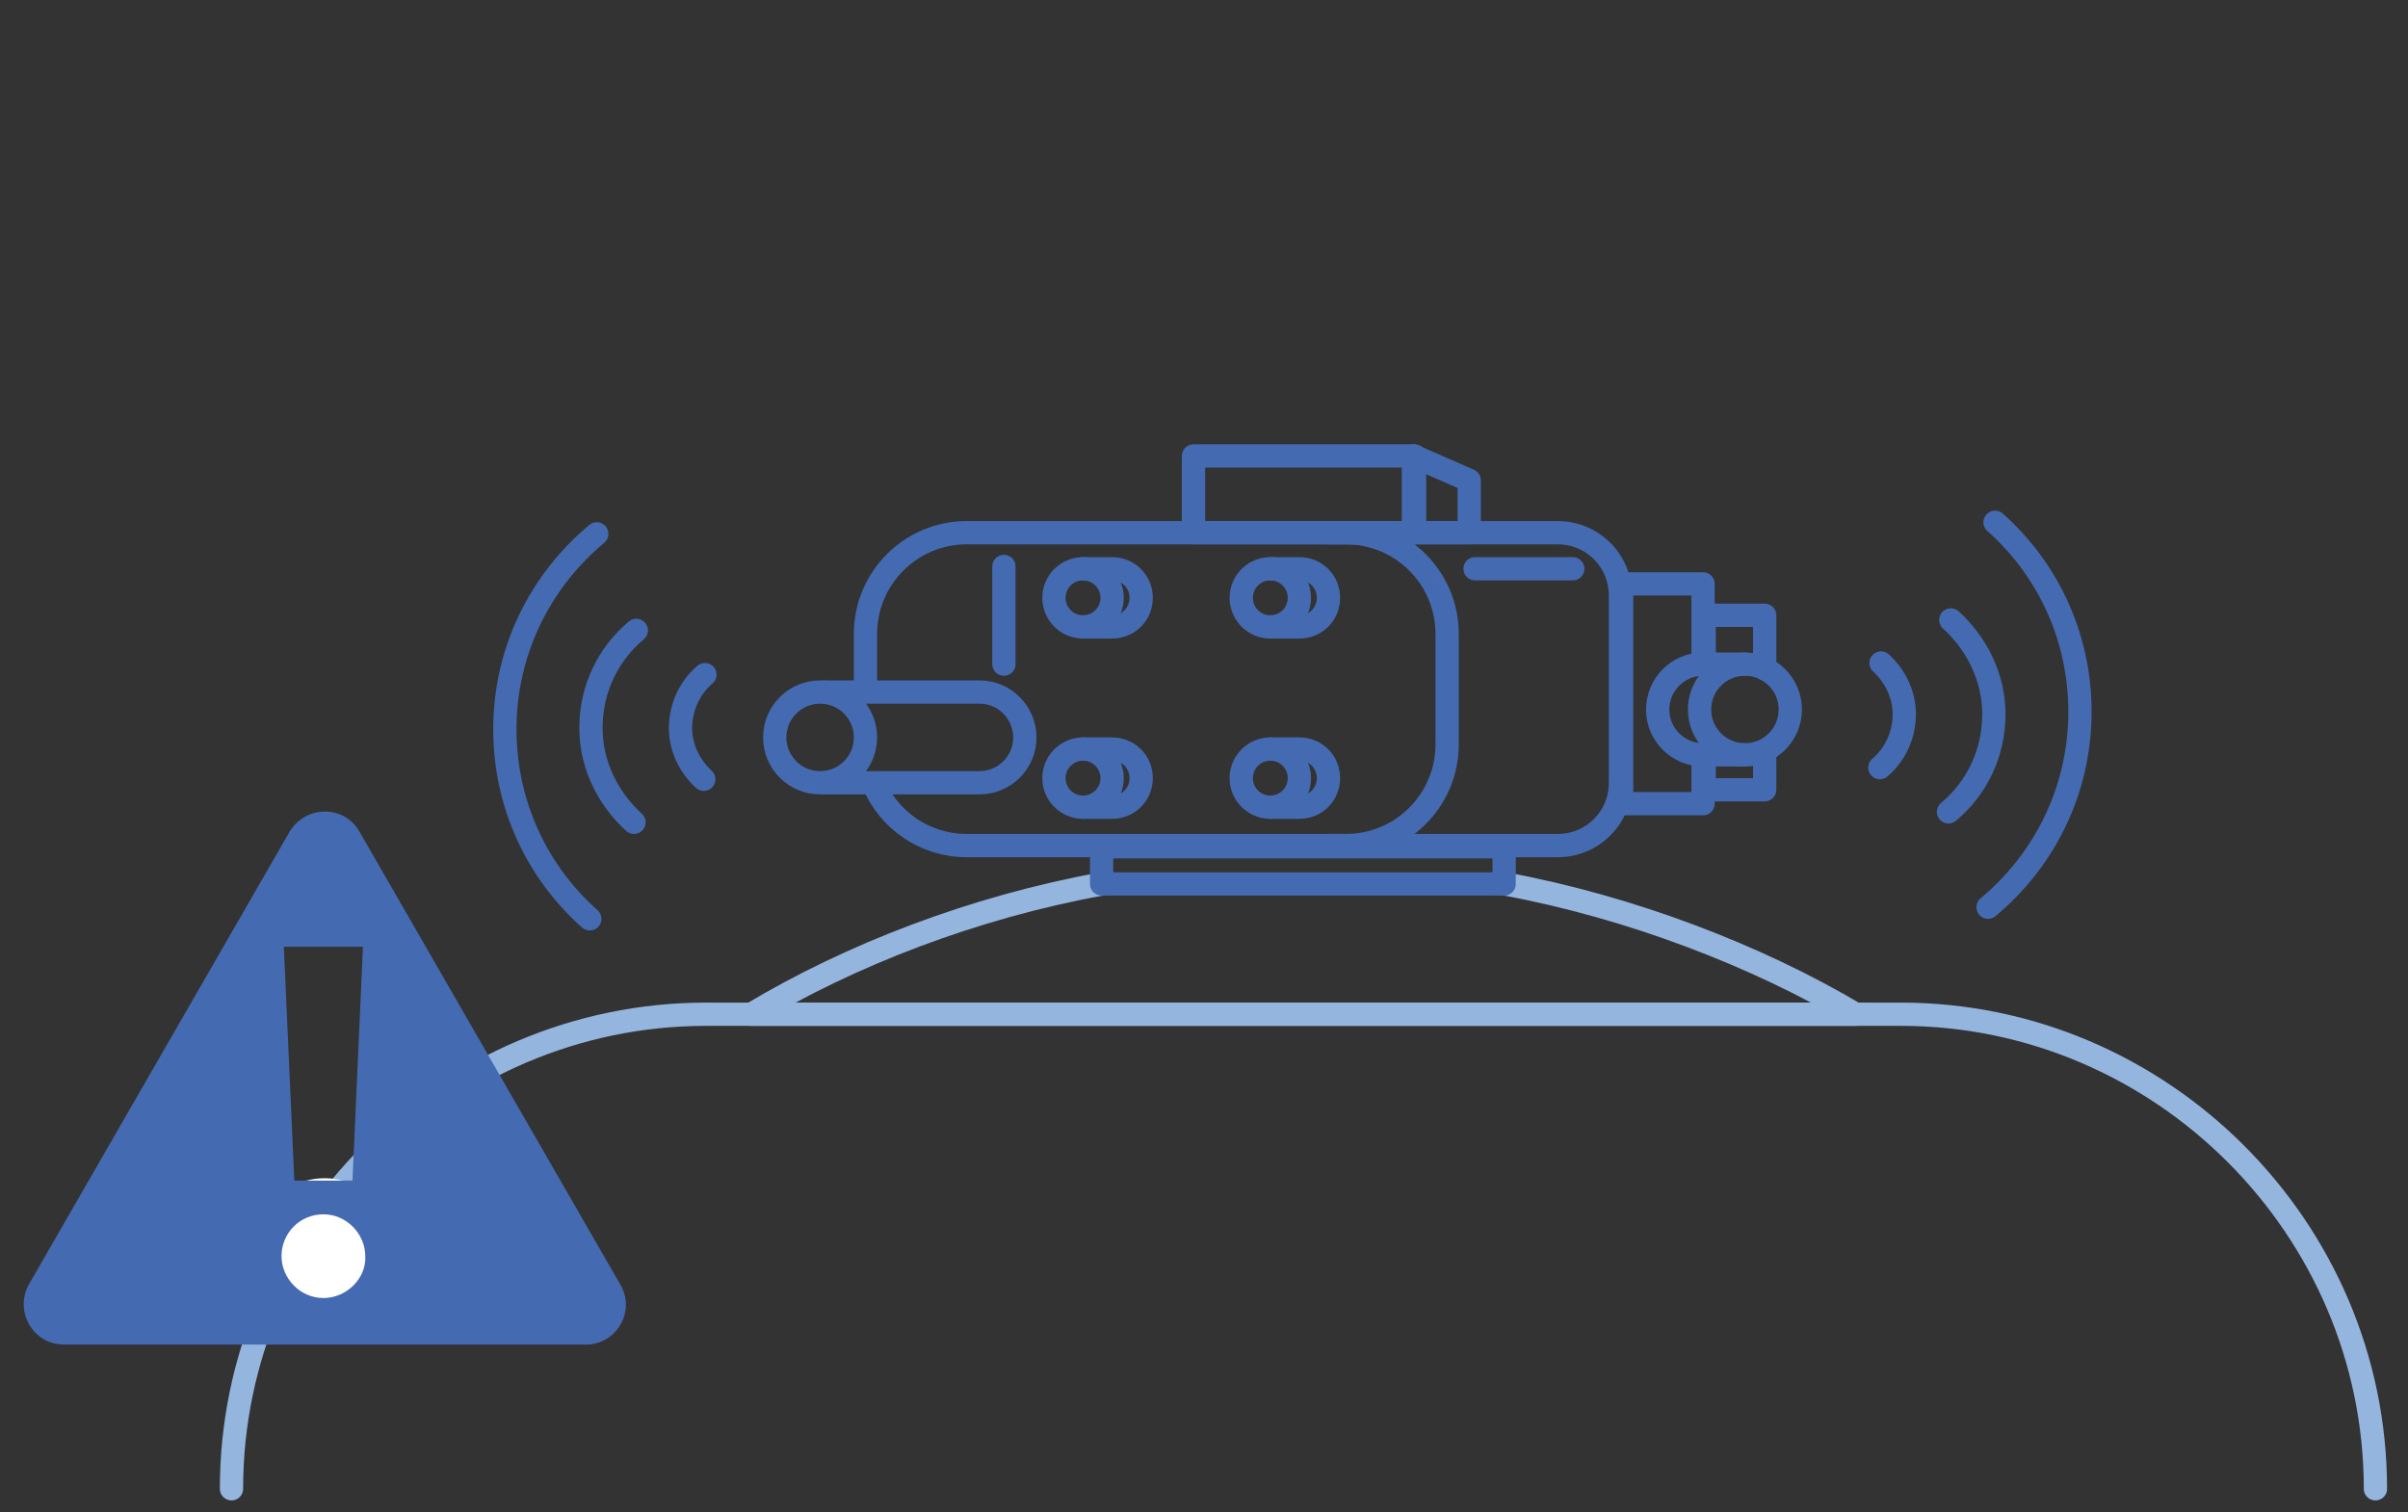 <?xml version="1.0" encoding="utf-8"?>
<!-- Generator: Adobe Illustrator 18.1.1, SVG Export Plug-In . SVG Version: 6.00 Build 0)  -->
<!DOCTYPE svg PUBLIC "-//W3C//DTD SVG 1.1//EN" "http://www.w3.org/Graphics/SVG/1.1/DTD/svg11.dtd">
<svg version="1.1" id="Layer_1" xmlns="http://www.w3.org/2000/svg" xmlns:xlink="http://www.w3.org/1999/xlink" x="0px" y="0px"
	 viewBox="0 0 207 130" enable-background="new 0 0 207 130" xml:space="preserve">
<rect x="0" y="0" width="207" height="130" fill="#333333" stroke="none"/>
<path fill="none" stroke="#94B5DE" stroke-width="2" stroke-linecap="round" stroke-linejoin="round" stroke-miterlimit="10" d="
	M19.9,128c0-22.4,18.4-40.8,40.8-40.8h102.7c22.4,0,40.8,18.4,40.8,40.8"/>
<path fill="none" stroke="#94B5DE" stroke-width="2" stroke-linecap="round" stroke-linejoin="round" stroke-miterlimit="10" d="
	M94.7,76c-11,2-21.6,6.1-30.1,11.2h94.9c-8.4-5-19.3-9.2-30.1-11.2"/>
<circle fill="#FFFFFF" cx="27.9" cy="107.3" r="6"/>
<circle fill="none" stroke="#446BB2" stroke-width="2" stroke-linecap="round" stroke-linejoin="round" stroke-miterlimit="10" cx="70.5" cy="63.4" r="3.9"/>
<circle fill="none" stroke="#446BB2" stroke-width="2" stroke-linecap="round" stroke-linejoin="round" stroke-miterlimit="10" cx="150" cy="61" r="3.9"/>
<path fill="none" stroke="#446BB2" stroke-width="2" stroke-linecap="round" stroke-linejoin="round" stroke-miterlimit="10" d="
	M70.9,59.5h13.3c2.2,0,3.9,1.8,3.9,3.9c0,2.2-1.8,3.9-3.9,3.9H70.9"/>
<circle fill="none" stroke="#446BB2" stroke-width="2" stroke-linecap="round" stroke-linejoin="round" stroke-miterlimit="10" cx="109.2" cy="51.4" r="2.5"/>
<path fill="none" stroke="#446BB2" stroke-width="2" stroke-linecap="round" stroke-linejoin="round" stroke-miterlimit="10" d="
	M109.2,48.9h2.5c1.4,0,2.5,1.1,2.5,2.5c0,1.4-1.1,2.5-2.5,2.5h-2.5"/>
<circle fill="none" stroke="#446BB2" stroke-width="2" stroke-linecap="round" stroke-linejoin="round" stroke-miterlimit="10" cx="109.2" cy="66.9" r="2.5"/>
<path fill="none" stroke="#446BB2" stroke-width="2" stroke-linecap="round" stroke-linejoin="round" stroke-miterlimit="10" d="
	M109.2,64.4h2.5c1.4,0,2.5,1.1,2.5,2.5c0,1.4-1.1,2.5-2.5,2.5h-2.5"/>
<circle fill="none" stroke="#446BB2" stroke-width="2" stroke-linecap="round" stroke-linejoin="round" stroke-miterlimit="10" cx="93.1" cy="51.4" r="2.5"/>
<path fill="none" stroke="#446BB2" stroke-width="2" stroke-linecap="round" stroke-linejoin="round" stroke-miterlimit="10" d="
	M93.1,48.9h2.5c1.4,0,2.5,1.1,2.5,2.5c0,1.4-1.1,2.5-2.5,2.5h-2.5"/>
<circle fill="none" stroke="#446BB2" stroke-width="2" stroke-linecap="round" stroke-linejoin="round" stroke-miterlimit="10" cx="93.1" cy="66.9" r="2.5"/>
<path fill="none" stroke="#446BB2" stroke-width="2" stroke-linecap="round" stroke-linejoin="round" stroke-miterlimit="10" d="
	M93.1,64.4h2.5c1.4,0,2.5,1.1,2.5,2.5c0,1.4-1.1,2.5-2.5,2.5h-2.5"/>
<path fill="none" stroke="#446BB2" stroke-width="2" stroke-linecap="round" stroke-linejoin="round" stroke-miterlimit="10" d="
	M74.4,59v-4.5c0-4.8,3.9-8.7,8.7-8.7h32.6c4.8,0,8.7,3.9,8.7,8.7v9.5c0,4.8-3.9,8.7-8.7,8.7H83.1c-3.6,0-6.7-2.2-8-5.3"/>
<path fill="none" stroke="#446BB2" stroke-width="2" stroke-linecap="round" stroke-linejoin="round" stroke-miterlimit="10" d="
	M114.2,45.8h19.7c3,0,5.4,2.4,5.4,5.4v16.1c0,3-2.4,5.4-5.4,5.4h-19.7"/>
<rect x="102.6" y="39.2" fill="none" stroke="#446BB2" stroke-width="2" stroke-linecap="round" stroke-linejoin="round" stroke-miterlimit="10" width="19" height="6.6"/>
<rect x="94.7" y="72.8" fill="none" stroke="#446BB2" stroke-width="2" stroke-linecap="round" stroke-linejoin="round" stroke-miterlimit="10" width="34.6" height="3.2"/>
<polyline fill="none" stroke="#446BB2" stroke-width="2" stroke-linecap="round" stroke-linejoin="round" stroke-miterlimit="10" points="
	146.4,64.9 146.4,69.1 139.4,69.1 139.4,50.2 146.4,50.2 146.4,57.1 "/>
<polyline fill="none" stroke="#446BB2" stroke-width="2" stroke-linecap="round" stroke-linejoin="round" stroke-miterlimit="10" points="
	146.5,56.2 146.5,52.9 151.7,52.9 151.7,57.5 "/>
<polyline fill="none" stroke="#446BB2" stroke-width="2" stroke-linecap="round" stroke-linejoin="round" stroke-miterlimit="10" points="
	151.7,64.6 151.7,67.9 146.5,67.9 146.5,65.5 "/>
<polygon fill="none" stroke="#446BB2" stroke-width="2" stroke-linecap="round" stroke-linejoin="round" stroke-miterlimit="10" points="
	126.3,45.8 121.5,45.8 121.5,39.2 126.3,41.3 "/>
<line fill="none" stroke="#446BB2" stroke-width="2" stroke-linecap="round" stroke-linejoin="round" stroke-miterlimit="10" x1="86.3" y1="48.7" x2="86.3" y2="57.1"/>
<line fill="none" stroke="#446BB2" stroke-width="2" stroke-linecap="round" stroke-linejoin="round" stroke-miterlimit="10" x1="126.8" y1="48.9" x2="135.2" y2="48.9"/>
<path fill="none" stroke="#446BB2" stroke-width="2" stroke-linecap="round" stroke-linejoin="round" stroke-miterlimit="10" d="
	M150,57.1h-3.6c-2.2,0-3.9,1.8-3.9,3.9c0,2.2,1.8,3.9,3.9,3.9h3.6"/>
<path fill="#446BB2" d="M53.3,110.4L30.9,71.5c-1.3-2.3-4.6-2.3-6,0L2.5,110.4c-1.3,2.3,0.3,5.2,3,5.2h44.9
	C53,115.6,54.7,112.7,53.3,110.4z M31.2,81.4l-0.9,20.1h-5l-0.9-20.1H31.2z M27.8,111.6c-2,0-3.6-1.7-3.6-3.6c0-2,1.6-3.6,3.6-3.6
	s3.6,1.7,3.6,3.6C31.5,109.9,29.8,111.6,27.8,111.6z"/>
<path fill="none" stroke="#446BB2" stroke-width="2" stroke-linecap="round" stroke-linejoin="round" stroke-miterlimit="10" d="
	M167.7,53.3c2.2,2,3.7,4.9,3.7,8.1c0,3.4-1.5,6.4-3.9,8.4"/>
<path fill="none" stroke="#446BB2" stroke-width="2" stroke-linecap="round" stroke-linejoin="round" stroke-miterlimit="10" d="
	M161.7,57c1.2,1.1,2,2.7,2,4.4c0,1.8-0.8,3.5-2.1,4.6"/>
<path fill="none" stroke="#446BB2" stroke-width="2" stroke-linecap="round" stroke-linejoin="round" stroke-miterlimit="10" d="
	M171.5,44.9c4.5,4,7.3,9.8,7.3,16.3c0,6.8-3.1,12.8-7.9,16.8"/>
<path fill="none" stroke="#446BB2" stroke-width="2" stroke-linecap="round" stroke-linejoin="round" stroke-miterlimit="10" d="
	M54.5,70.7c-2.2-2-3.7-4.9-3.7-8.1c0-3.4,1.5-6.4,3.9-8.4"/>
<path fill="none" stroke="#446BB2" stroke-width="2" stroke-linecap="round" stroke-linejoin="round" stroke-miterlimit="10" d="
	M60.5,67c-1.2-1.1-2-2.7-2-4.4c0-1.8,0.8-3.5,2.1-4.6"/>
<path fill="none" stroke="#446BB2" stroke-width="2" stroke-linecap="round" stroke-linejoin="round" stroke-miterlimit="10" d="
	M50.7,79c-4.5-4-7.3-9.8-7.3-16.3c0-6.8,3.1-12.8,7.9-16.8"/>
</svg>
